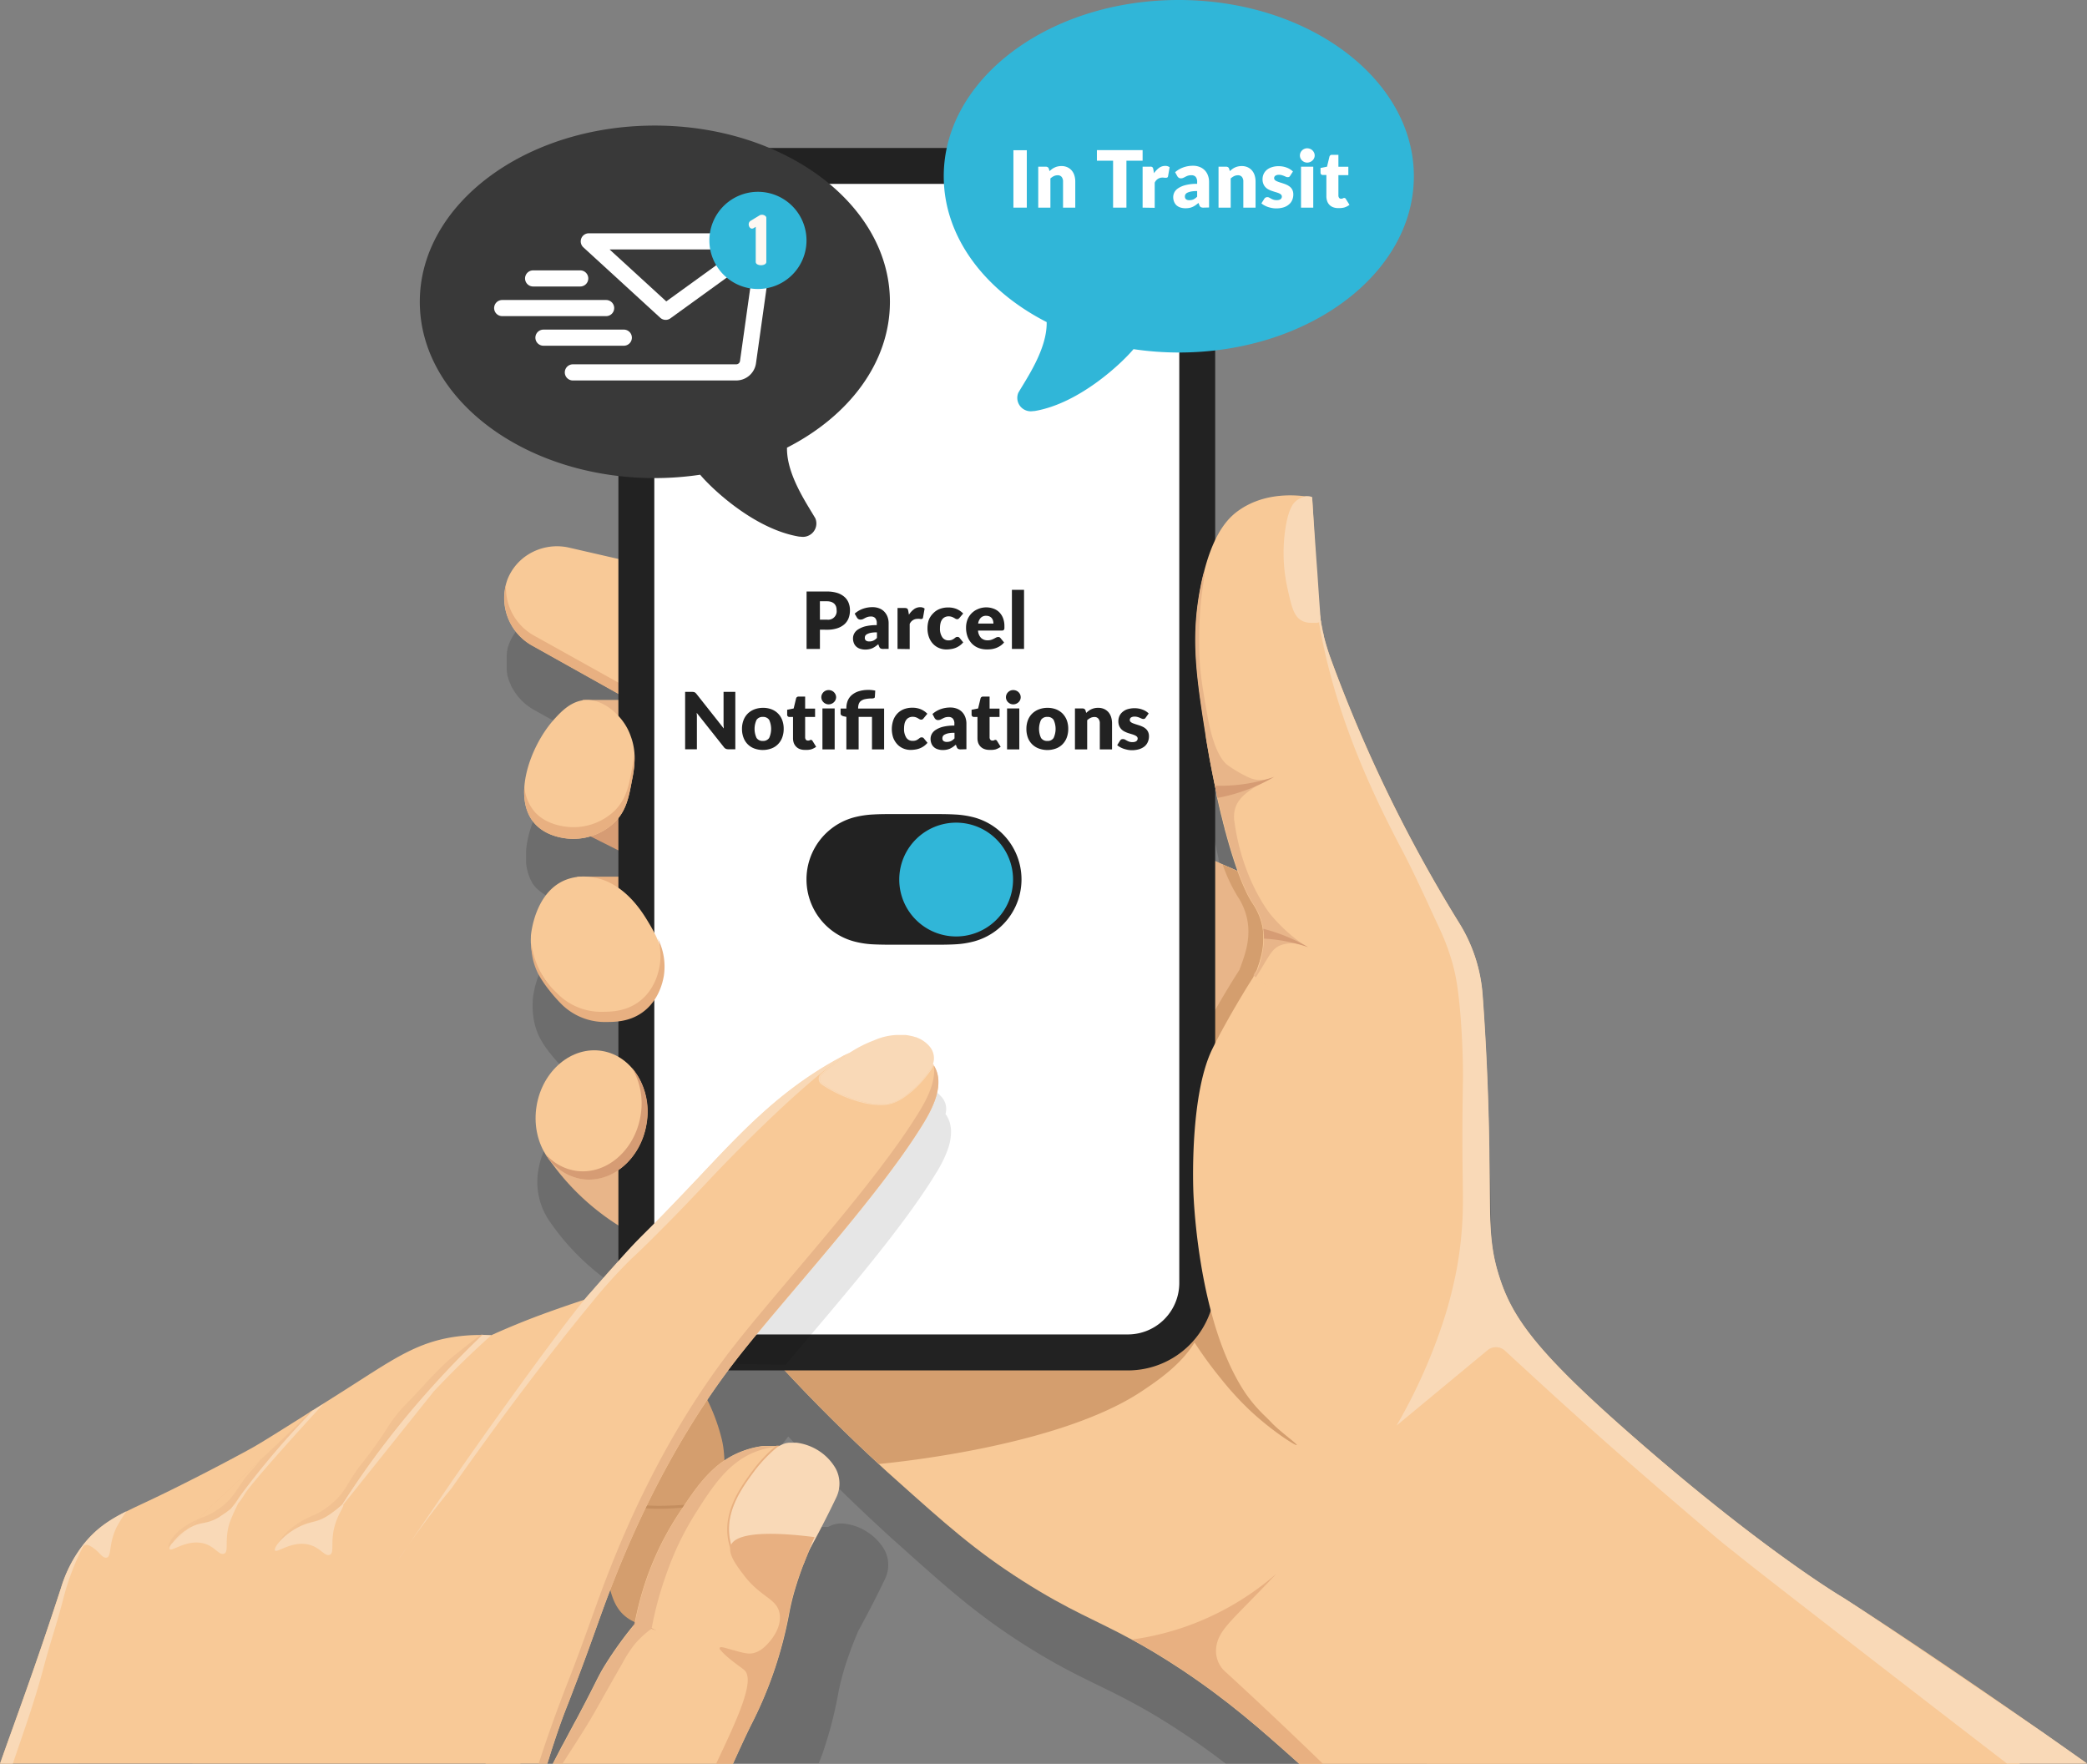<svg id="Layer_1" data-name="Layer 1" xmlns="http://www.w3.org/2000/svg" xmlns:xlink="http://www.w3.org/1999/xlink" viewBox="0 0 581.69 491.62"><rect x="0" y="0" width="581.69" height="491.62" fill="#808080" stroke="none"/><defs><style>.cls-1,.cls-22{fill:none;}.cls-2{opacity:0.15;}.cls-12,.cls-2{isolation:isolate;}.cls-3{fill:#e8b589;}.cls-4{fill:#e8b080;}.cls-5{fill:#f8c997;}.cls-6{fill:#e8b081;}.cls-7{fill:#d69c74;}.cls-8{fill:#d49e6e;}.cls-9{fill:#fff;}.cls-10,.cls-17{fill:#222;}.cls-10{stroke:#222;stroke-width:3px;}.cls-11{fill:#f9d9b7;}.cls-12{opacity:0.1;}.cls-13{fill:#c48e5f;}.cls-14{fill:#f3d8c5;}.cls-15{fill:url(#linear-gradient);}.cls-16{fill:url(#linear-gradient-2);}.cls-18{clip-path:url(#clip-path);}.cls-19,.cls-21{fill:#30b6d8;}.cls-20{fill:#393939;}.cls-20,.cls-21{fill-rule:evenodd;}.cls-22{stroke:#fff;stroke-linecap:round;stroke-linejoin:round;stroke-width:4.5px;}.cls-23{fill:#fdf8f2;}</style><linearGradient id="linear-gradient" x1="-376.64" y1="-49.31" x2="-375.55" y2="-48.41" gradientTransform="translate(15411.07 2297.38) scale(40.78 38.48)" gradientUnits="userSpaceOnUse"><stop offset="0" stop-color="#f8c997"/><stop offset="1" stop-color="#e8b589"/></linearGradient><linearGradient id="linear-gradient-2" x1="-379.3" y1="-50.34" x2="-378.5" y2="-49.74" gradientTransform="translate(21999.2 3410.78) scale(57.77 60.06)" xlink:href="#linear-gradient"/><clipPath id="clip-path" transform="translate(0.04 0)"><path class="cls-1" d="M243.38,227c2.05-.12,4.09-.11,6.13-.11h10.36c2.08,0,4.12,0,6.17.11a25.94,25.94,0,0,1,5.46.83,17.9,17.9,0,0,1,0,34.53,25.13,25.13,0,0,1-5.46.84c-2.05.11-4.09.1-6.13.1H249.55c-2.08,0-4.12,0-6.17-.1a25.13,25.13,0,0,1-5.46-.84,17.9,17.9,0,0,1,0-34.53A25.94,25.94,0,0,1,243.38,227Z"/></clipPath></defs><g id="Group_500" data-name="Group 500"><path class="cls-2" d="M242.55,427.58l-.17-.13-.36-.25a14.78,14.78,0,0,0-6.57-2.52,7.37,7.37,0,0,0-4.62.88h-3.65a26.14,26.14,0,0,0-7.18,1.72,24.14,24.14,0,0,0-6.49,3.83l-.6.5C209,435,206,439.49,202.69,444.53a83.46,83.46,0,0,0-12.23,30.25,3.16,3.16,0,0,1-.11.6l-.36.43a103.78,103.78,0,0,0-7.87,11c-1,1.58-1.63,2.79-2.57,4.62h48.64c.33-.88.66-1.76,1-2.65a113.33,113.33,0,0,0,4.42-16.91c.34-1.82.83-3.87,1.51-6.2l.12-.43a109.27,109.27,0,0,1,3.94-10.68c.59-1.08,1.18-2.17,1.77-3.28q3.08-5.76,5.7-11.26a8.87,8.87,0,0,0-.31-8.3A14.54,14.54,0,0,0,242.55,427.58Z" transform="translate(0.04 0)"/><path class="cls-2" d="M514.09,463.1S491,449.51,452.61,415.58c-15.66-13.87-23.88-22.66-28.68-30-.48-.74-.93-1.47-1.34-2.18a46.52,46.52,0,0,1-4.26-9.63,49.68,49.68,0,0,1-2.3-11.51c-.6-7.07-.25-15.93-.68-32.76-.34-13.42-1-25.1-1.69-34.39a43.94,43.94,0,0,0-6.45-19.89,404.13,404.13,0,0,1-20.51-37.43c-6.12-12.73-11.16-24.92-15.32-36.28l-.22-.61-.21-.62c-.07-.21-.14-.39-.2-.58l-.24-.73-.2-.65c-.06-.21-.13-.42-.19-.64-.13-.43-.25-.86-.37-1.29l-.15-.55-.12-.48v-.11l-.15-.61a1.89,1.89,0,0,0-.11-.47l-.06-.25-.09-.41v-.2a2.93,2.93,0,0,0-.13-.57,2.8,2.8,0,0,0-.13-.64l-.12-.64v-.31c-.21-3-.73-10.36-.94-13.36-.46-6.44-1-14.76-1.49-21.21h0a2.87,2.87,0,0,0-1.22-.28h-.37l-.83-.1a28.27,28.27,0,0,0-14.51,2,22.52,22.52,0,0,0-2,1.06,20,20,0,0,0-1.74,1.14c-1.9,1.39-5.08,4.19-7.77,11.5V83.4A22.85,22.85,0,0,0,315,60.54H197.15A22.85,22.85,0,0,0,174.3,83.37V174l-15.16-3.48a15.31,15.31,0,0,0-7.92.26,14.66,14.66,0,0,0-9.34,8.59,16,16,0,0,0-.49,1.53h0a.34.34,0,0,1,0,.2c0,.07,0,.21-.07.31a.75.75,0,0,0-.07.33.76.76,0,0,1,0,.3l-.06.34v.92a5,5,0,0,0,0,.55v2.86l.06.38a.53.53,0,0,0,0,.25,1.61,1.61,0,0,1,.08.38V188a1.86,1.86,0,0,0,.1.39c0,.13,0,.15.07.23s.07.26.11.39a1.42,1.42,0,0,1,.07.22c0,.13.1.27.14.4s0,.13.08.2l.16.42a.87.87,0,0,1,.07.17l.21.47,0,.11a18.35,18.35,0,0,0,1,1.72l.06.09.3.45.1.14.28.38.13.16.28.35.15.17c.09.11.19.22.29.32l.16.18.29.3.18.17.3.29.19.17.31.27.2.17.32.25.21.16.34.24.22.16.35.23.22.14.41.24.18.1,15,8.38,2.31,1.29L172.4,211l2,1.1V213H162.82v.1a8.18,8.18,0,0,0-1.55.39c-2.79,1-4.88,3.24-6.32,4.84-4.18,4.62-7.81,12-8.35,18.71h0v3.53a1.2,1.2,0,0,0,.05.38V241l.06.44h0a1.86,1.86,0,0,0,.08.41v.08l.09.38h0c.06.28.14.56.22.84v.07l.12.36h0c.09.27.2.53.31.8v.07l.15.33v.06c.13.26.26.5.4.74v.08l.18.29V246c.15.23.31.46.48.68l.07.09.19.24.08.09.26.3h0a14,14,0,0,0,8.55,4c.6.08,1.2.12,1.8.14h0a17.39,17.39,0,0,0,5.07-.7l4.82,2.43,1,.5,3.44,1.74v6.59H161.35v.1a12.63,12.63,0,0,0-3.41.9c-8.44,3.55-9.45,15-9.49,15.56V279a22.7,22.7,0,0,0,.34,5.46,18,18,0,0,0,1.6,4.74,25.87,25.87,0,0,0,3,4.47q1.55,1.95,3.27,3.74a17.14,17.14,0,0,0,11.89,5.17H170a21.18,21.18,0,0,0,4.27-.43v11.11a13.56,13.56,0,0,0-13-1.9c-5.56,2.06-10.06,7.56-11.23,14.59a19.31,19.31,0,0,0,3.29,14.7,67.29,67.29,0,0,0,21,19.55v15a22.67,22.67,0,0,0,2.07,9.52v.1h0l-.17.05-5,1.68c-3.12,1.08-6.94,2.41-11.58,4.25l-2.81,1.2c-.74.3-1.49.62-2.27,1h-.06c-1.29.55-2.41,1.05-3.31,1.45l-.73.33h-.34q-.74,0-1.62-.06h-2a47.55,47.55,0,0,0-6.2.5,40.56,40.56,0,0,0-11,3.17c-1,.44-2,.92-3,1.45h0c-2.08,1.08-4.2,2.33-6.49,3.74-3.3,2-6.94,4.43-11.28,7.18l-1.8,1.13L104,413.73l-.32.2-.68.43-1.59,1-.33.21h0l-.33.2-.8.5c-4.61,2.91-8.18,5.16-10.9,6.84s-4.59,2.8-5.79,3.45c-3,1.61-5.79,3.12-8.45,4.52-8.35,4.38-14.93,7.59-17.53,8.84L56,440.5c-2.64,1.25-5,2.32-7.1,3.39-4.55,2.29-8.08,4.56-11.41,8.5l-.45.54a36.69,36.69,0,0,0-6.4,12.26c-3.44,10.55-6.37,19.07-8.92,26.32H174.2c.78-2.05,1.49-3.94,2.14-5.69l1.11-3c1.66-4.57,3-8.26,4.29-11.91.64-1.76,1.3-3.51,2-5.34L184,465h0c1.06-2.75,2.58-6.59,4.57-11.21v-.06a264.29,264.29,0,0,1,14.84-29.39v-.07a215.1,215.1,0,0,1,15.25-22.61l1-1.3q5.13,5.49,10,10.37l1.18,1.19c4.17,4.18,8.17,8,11.93,11.54l.85.78c.58.55,1.16,1.08,1.73,1.61,1.55,1.42,3,2.79,4.5,4.09,13.95,12.51,22.14,19.86,35.43,28.34s20.5,10.91,30.73,16.48c4,2.16,8.46,4.8,14,8.48,4.27,2.84,8.07,5.6,11.62,8.33H556.84C540.4,480.11,526,470.69,514.09,463.1ZM345.25,260.54l-2.74-1.22h-.08l-1.2-.53-3.58-1.59V229.61c.35,1.86.72,3.79,1.13,5.76h0c.08.41.17.83.26,1.24v.12a2.7,2.7,0,0,0,.08.39,3.41,3.41,0,0,0,.1.46c.09.4.17.8.26,1.2a2.13,2.13,0,0,0,.11.5v.22c0,.07.09.42.14.63.3,1.35.62,2.71.94,4.07a2.86,2.86,0,0,1,.07.28v.16l.15.62h0c.28,1.11.56,2.22.85,3.32h0l.21.8a.09.09,0,0,0,0,.07h0c.29,1.08.59,2.15.89,3.2h0c.79,2.74,1.63,5.35,2.49,7.73Z" transform="translate(0.04 0)"/><g id="Group_244" data-name="Group 244"><g id="Group_225" data-name="Group 225"><rect id="Rectangle_153" data-name="Rectangle 153" class="cls-3" x="162.38" y="195.08" width="28.04" height="21.43"/><g id="Group_224" data-name="Group 224"><rect id="Rectangle_154" data-name="Rectangle 154" class="cls-4" x="160.9" y="244.34" width="31.24" height="14.13"/><path id="Path_504" data-name="Path 504" class="cls-3" d="M152,321.65a67.34,67.34,0,0,0,25.65,22.92h8.54V321.65Z" transform="translate(0.04 0)"/><g id="Group_223" data-name="Group 223"><path id="Path_505" data-name="Path 505" class="cls-5" d="M183.57,199.66l-35.22-19.73a15.08,15.08,0,0,1-6.95-18.43,14.42,14.42,0,0,1,5.71-6.91,15.14,15.14,0,0,1,11.55-1.94l37,8.5Z" transform="translate(0.04 0)"/><path id="Path_506" data-name="Path 506" class="cls-6" d="M184.41,197l-.84,2.69L148.35,180A15.17,15.17,0,0,1,141,163a15.23,15.23,0,0,0,8,14.25Z" transform="translate(0.04 0)"/></g><path id="Path_507" data-name="Path 507" class="cls-7" d="M181.21,241.48,162.34,232V216.52h18.87Z" transform="translate(0.04 0)"/></g></g><path class="cls-5" d="M205.7,367.48l1,1.18,1.5,1.72c.66.76,1.31,1.5,2,2.24.29.34.59.67.88,1l.89,1,.88,1c1.46,1.63,2.92,3.23,4.36,4.78,10.09,10.93,19.5,20.13,27.71,27.69,1.54,1.42,3,2.78,4.5,4.09,14,12.51,22.14,19.86,35.43,28.34s20.43,10.92,30.61,16.48c4,2.16,8.45,4.8,14,8.47,13,8.66,21.76,16.44,31.77,25.37.3.26.57.52.86.78H563L442.27,397.34l-27.6-21.11-2.07-1.59-9.93-7.59-26.5-110.4-28.09-12.47-1.48-.66-1.57-.7-.26-.11L342,241.49h0l-1.2-.53-3.59-1.6L331,236.64l-3.37-1.5-63.17-28-66.89-29.7v180.4l1.26,1.53Q202.3,363.56,205.7,367.48Z" transform="translate(0.04 0)"/><g id="Group_227" data-name="Group 227"><g id="Group_226" data-name="Group 226"><path id="Path_509" data-name="Path 509" class="cls-3" d="M342,310.79H298.78v-88.3l42,18.46,1.2.53h.08l2.74,1.22a14.06,14.06,0,0,1,1.33.83c.26.18.5.37.74.56,5.2,4.14,6.51,10.69,7.22,14.2C356,268,352.33,287.48,342,310.79Z" transform="translate(0.04 0)"/><path id="Path_510" data-name="Path 510" class="cls-8" d="M351.08,268c-.26.77-.53,1.51-.82,2.25h0l-.83,1.29c-1.56,10-5.39,22.9-11.71,37.2h-3.58c-.08.68-.16,1.36-.22,2a158.6,158.6,0,0,0-.63,19h-4.86a160.71,160.71,0,0,1,.64-19c.06-.67.13-1.33.21-2a66,66,0,0,1,3.57-16q.43-1.1.93-2.1c3.34-6.81,8.32-15,8.32-15,1.36-2.26,2.52-4.09,3.3-5.3h0c.28-.73.56-1.48.82-2.24,1-2.87,2.47-7.35,1.22-12.49a17.84,17.84,0,0,0-2.58-5.83,45.28,45.28,0,0,1-4.11-8.81h0l1.2.54h0l2.74,1.22.27.12,1.56.7.24.58a35.14,35.14,0,0,0,2.88,5.63,18.09,18.09,0,0,1,2.59,5.79C353.56,260.66,352.07,265.15,351.08,268Z" transform="translate(0.04 0)"/></g><path id="Path_508" data-name="Path 508" class="cls-8" d="M354.53,396.68c-12.33-12.8-16.11-28.27-17.43-37.42,0-.43,0-1.07.06-1.85v-1.26a18.51,18.51,0,0,0-.71-4.12h0a3,3,0,0,1-3.53,2.33,3.09,3.09,0,0,1-1.64-1c-17.37-19.87-82-45.93-116.38-23.07a78.57,78.57,0,0,0-17.31,16v11.5c6.72,8.21,13.3,15.72,19.6,22.55,10.09,10.93,19.5,20.13,27.71,27.69,6-.58,50.52-5.16,73.21-20.22,4-2.68,10.9-7.23,14.79-13.65a111.62,111.62,0,0,0,7.41,10.15,83.83,83.83,0,0,0,8.16,8.9c6.2,5.78,12.71,9.83,12.92,9.54S356.87,399.1,354.53,396.68Z" transform="translate(0.04 0)"/></g><g id="Group_229" data-name="Group 229"><g id="Group_228" data-name="Group 228"><path id="Path_511" data-name="Path 511" class="cls-9" d="M196.67,376.87a19.34,19.34,0,0,1-19.35-19.33v-292a19.37,19.37,0,0,1,19.35-19.35H314.31a19.37,19.37,0,0,1,19.35,19.39h0v292a19.35,19.35,0,0,1-19.33,19.35H196.67Z" transform="translate(0.04 0)"/><path id="Path_512" data-name="Path 512" class="cls-10" d="M314.31,49.72a15.87,15.87,0,0,1,15.84,15.85v292a15.84,15.84,0,0,1-15.82,15.85H196.67a15.83,15.83,0,0,1-15.84-15.82h0V65.6a15.87,15.87,0,0,1,15.85-15.85H314.31m0-7H196.67A22.85,22.85,0,0,0,173.82,65.6h0v292a22.83,22.83,0,0,0,22.81,22.85H314.31a22.83,22.83,0,0,0,22.85-22.81h0v-292a22.85,22.85,0,0,0-22.85-22.85h0Z" transform="translate(0.04 0)"/></g></g><path class="cls-5" d="M336.33,207.06" transform="translate(0.04 0)"/><path class="cls-5" d="M336.34,207.11" transform="translate(0.04 0)"/><path class="cls-5" d="M336.32,207" transform="translate(0.04 0)"/><path class="cls-5" d="M342,285.14" transform="translate(0.04 0)"/><path class="cls-5" d="M336.34,207.11l.18,1.08c.05.24.09.49.13.73s.14.75.2,1.12v.08c.09.55.2,1.1.3,1.67.35,1.87.73,3.82,1.14,5.8a4,4,0,0,0,.17.83l.12.58a.43.43,0,0,0,.05.25,4.29,4.29,0,0,1,.13.6,2,2,0,0,0,.05.24,2.47,2.47,0,0,0,.13.6v.23a3.25,3.25,0,0,1,.13.62v.22a3.56,3.56,0,0,0,.14.63c.24,1.06.48,2.12.73,3.17a2.07,2.07,0,0,0,.1.43l.18.76c0,.16.09.33.13.5.16.67.33,1.34.5,2a1.89,1.89,0,0,0,.13.52l.3,1.17a1.55,1.55,0,0,0,.13.48c0,.16.07.28.11.42l.36,1.34.54,1.9.13.46.22.73.12.4c.15.52.31,1,.47,1.55l.18.55c.14.45.28.89.43,1.33l.12.37c.27.81.54,1.6.82,2.36h0c.1.27.19.53.29.79,0,.11.09.22.13.34s.17.44.25.65l.13.34c.3.75.6,1.48.91,2.17h0c.31.69.62,1.36.93,2,.4.8.81,1.53,1.22,2.2.1.14.19.29.28.43a18.59,18.59,0,0,1,1.56,2.79c.1.21.19.43.28.66.19.47.36,1,.52,1.5.09.27.16.55.23.84a1.32,1.32,0,0,0,.08.33c.07.33.13.66.18,1s.08.47.1.7v.05l.06.6v1.39a20.48,20.48,0,0,1-.45,4.13c-.16.75-.35,1.45-.54,2.11v.08c-.22.74-.45,1.43-.66,2V270h0c-.26.76-.54,1.5-.82,2.24,5.81,4.18,41.53,30.77,40.74,70.29-.39,19.68-10.62,38.84-19.67,49.18h0l26.94,99.78h184c-21.89-15.62-53-36.77-68-46.26,0,0-23.16-13.6-61.48-47.53-24.56-21.74-30.81-31-34.28-41.82-3.56-11.06-2.3-17.81-3-44.28-.34-13.43-1-25.1-1.69-34.4a43.77,43.77,0,0,0-6.44-19.88,400.85,400.85,0,0,1-20.51-37.45c-6.13-12.74-11.17-24.92-15.32-36.28l-.23-.62c-.07-.2-.14-.42-.21-.61s-.14-.39-.2-.59L370,181c-.07-.21-.13-.42-.2-.64l-.19-.64c-.13-.43-.25-.86-.37-1.29a2.12,2.12,0,0,0-.14-.55c-.05-.18-.09-.32-.13-.48v-.11a3.2,3.2,0,0,0-.15-.61,1.53,1.53,0,0,0-.11-.47l-.06-.25-.09-.41v-.2a2.93,2.93,0,0,0-.13-.57,2.8,2.8,0,0,0-.13-.64l-.12-.64v-.06a.4.4,0,0,0-.05-.24c-.3-1.64-.53-3.29-.71-4.94-.1-1-.19-2.07-.24-3.11q-.75-13.26-1.48-26.53h0c-.43-.08-1-.17-1.6-.25l-.83-.1c-4.34-.49-11.9-.49-18.29,4.16-1.9,1.39-5.08,4.19-7.77,11.5-.57,1.55-1.11,3.28-1.62,5.25v.13a2.41,2.41,0,0,1-.14.59c-.05.21-.11.41-.15.61s-.11.42-.15.63-.1.42-.14.64a2.24,2.24,0,0,1-.08.33l-.27,1.35c-2.78,14.13-1.19,24.88,1.37,41.14A16.48,16.48,0,0,0,336.34,207.11Z" transform="translate(0.04 0)"/><path class="cls-5" d="M336.31,207" transform="translate(0.04 0)"/><path class="cls-5" d="M336.3,206.9" transform="translate(0.04 0)"/><g id="Group_238" data-name="Group 238"><g id="Group_235" data-name="Group 235"><ellipse id="Ellipse_38" data-name="Ellipse 38" class="cls-5" cx="164.82" cy="310.74" rx="18.07" ry="15.51" transform="translate(-168.7 422.36) rotate(-80.56)"/><path id="Path_523" data-name="Path 523" class="cls-7" d="M180.17,313.3c-1.64,9.85-9.82,16.7-18.27,15.29a14.42,14.42,0,0,1-9.92-7,14,14,0,0,0,8.24,4.69c8.45,1.4,16.63-5.45,18.27-15.3a19.62,19.62,0,0,0-2.41-13.4A19.13,19.13,0,0,1,180.17,313.3Z" transform="translate(0.04 0)"/></g><g id="Group_236" data-name="Group 236"><path id="Path_524" data-name="Path 524" class="cls-5" d="M156.49,278.7a16.59,16.59,0,0,0,11.56,5h.38c2.57,0,6.47,0,10.08-2.52,4.81-3.38,5.74-9,5.92-10.08,1-6.12-1.85-10.9-3.85-14.23-1.6-2.66-6.91-11.5-16.16-12.45a13.73,13.73,0,0,0-7,.89c-8.44,3.55-9.45,15-9.49,15.56v.35a16.61,16.61,0,0,0,2.39,9.47,42.26,42.26,0,0,0,6.15,8Z" transform="translate(0.04 0)"/><path id="Path_525" data-name="Path 525" class="cls-6" d="M185,271.88c-.2,1.16-1.14,6.89-6.1,10.37-3.7,2.6-7.72,2.59-10.36,2.59h-.39a17.14,17.14,0,0,1-11.89-5.17,44.79,44.79,0,0,1-3.27-3.75,31.91,31.91,0,0,1-3-4.46,18,18,0,0,1-1.94-8.67A23.28,23.28,0,0,0,151.88,273a24.77,24.77,0,0,0,3.27,3.74A17.12,17.12,0,0,0,167,282h.38c2.64,0,6.66,0,10.36-2.59,5-3.48,5.9-9.2,6.1-10.36a16.54,16.54,0,0,0-.5-7.43A17.33,17.33,0,0,1,185,271.88Z" transform="translate(0.04 0)"/></g><g id="Group_237" data-name="Group 237"><path id="Path_526" data-name="Path 526" class="cls-5" d="M149.13,229.68c3.65,3.93,9.4,4.09,10.37,4.11a16.64,16.64,0,0,0,11.73-4.57c3.25-3.23,4-6.9,4.87-11.73.67-3.49,1.39-7.56-.3-12.19a15.82,15.82,0,0,0-4.11-6.4c-1-1-4.1-3.81-8.08-3.81-4.23,0-7.24,3.23-9.14,5.33C147.77,207.79,142.45,222.46,149.13,229.68Z" transform="translate(0.04 0)"/><path id="Path_527" data-name="Path 527" class="cls-6" d="M176.1,217.49c-.92,4.83-1.62,8.5-4.87,11.73a16.64,16.64,0,0,1-11.73,4.57c-1,0-6.72-.18-10.37-4.11-2.52-2.72-3.33-6.5-3-10.55a12.11,12.11,0,0,0,3,7.3c3.65,3.93,9.4,4.08,10.37,4.11A16.65,16.65,0,0,0,171.23,226c3.25-3.23,4-6.9,4.87-11.73a40.56,40.56,0,0,0,.68-4.51A27.51,27.51,0,0,1,176.1,217.49Z" transform="translate(0.04 0)"/></g></g><g id="Group_241" data-name="Group 241"><path id="Path_530" data-name="Path 530" class="cls-3" d="M363.87,263.69a13.48,13.48,0,0,0-3-.76,9.69,9.69,0,0,0-4,.52c-2.17.85-3,2.6-5.45,6.66-1,1.59-2.42,3.93-4.33,6.77-4.16,6.85-5,8.27-5.07,8.26s2.29-4,4.48-7.74c3.1-5.27,3.44-5.77,4.06-7.34a27.38,27.38,0,0,0,1.7-8.44,18.09,18.09,0,0,0-.21-2.75c-.07-.43-.16-.87-.27-1.31a17.87,17.87,0,0,0-2.59-5.79C345.4,246,342,234,339.32,222.39h0c-.26-1.14-.5-2.28-.74-3.4-1.1-5.19-2-10.16-2.65-14.3-2.56-16.26-4.15-27-1.37-41.14.3-1.54.63-3,1-4.29.76.22-1.58,6.72-1.36,21.1.1,6.66.84,10.87,2.33,19.3.41,2.33,2,10.76,5.52,13.53a35.31,35.31,0,0,0,5.55,3.3,9.88,9.88,0,0,0,1.3.54,8.34,8.34,0,0,0,3.78.25,9.8,9.8,0,0,0,1.68-.41,27.11,27.11,0,0,0-4.07,2.12h0c-2.33,1.5-5,3.2-6,6.11a8.47,8.47,0,0,0-.25,4.06c2.26,16.27,10,25.65,10,25.65a45.29,45.29,0,0,0,9.14,8.4Q363.51,263.47,363.87,263.69Z" transform="translate(0.04 0)"/><g id="Group_240" data-name="Group 240"><path id="Path_531" data-name="Path 531" class="cls-7" d="M364.61,264a47.25,47.25,0,0,0-9.4-2.14c-1-.12-2-.21-2.95-.26a15.73,15.73,0,0,0-.21-2.74A49.58,49.58,0,0,1,364.6,264Z" transform="translate(0.04 0)"/><path id="Path_532" data-name="Path 532" class="cls-7" d="M355.11,216.52a49,49,0,0,1-15.78,5.86c-.26-1.14-.5-2.27-.74-3.4A46.81,46.81,0,0,0,355.11,216.52Z" transform="translate(0.04 0)"/></g></g><g id="Group_243" data-name="Group 243"><path id="Path_535" data-name="Path 535" class="cls-11" d="M368.09,173.29l-.15.05-.3.09-.32.08-.33.08h-1.62a5.79,5.79,0,0,1-1.8-.28,1.44,1.44,0,0,1-.45-.17l-.15-.07c-2.4-1.17-3-3.91-4.14-9a45.46,45.46,0,0,1-.7-16.07c.88-6.43,2.43-7.9,3.22-8.5a6.86,6.86,0,0,1,2.32-1.13l.39-.09h.37a2.88,2.88,0,0,1,1.23.28h0c.45,6.45,1,14.77,1.49,21.22C367.35,162.93,367.87,170.29,368.09,173.29Z" transform="translate(0.04 0)"/></g><path class="cls-11" d="M367.65,173.79a164.42,164.42,0,0,0,3.81,16.72c5.9,20.93,15.34,38.85,19,45.87,3.16,6,5.53,11.15,10.27,21.44a64.89,64.89,0,0,1,4,10.4c.79,2.77,1.69,6.69,2.38,15.89.75,10.07.6,17.25.6,17.25-.47,26.71.38,31.49-.24,40.36A104.52,104.52,0,0,1,406,353.55a118.54,118.54,0,0,1-3.38,13.54,152.08,152.08,0,0,1-13.41,30.23L414,376.79l.58-.48.14-.11a3.69,3.69,0,0,1,4.7.24c7.12,6.57,14.11,13,22.9,20.87,9.24,8.26,20.48,18.08,36,31.24,1.29,1.1,3.58,2.92,8.16,6.56,6.43,5.11,37,28.81,72.61,56.22h0l.23.19h22.37l-12.41-8.73c-26.46-18-48.89-33.21-55.25-37.29l-.38-.24s-23.15-13.58-61.47-47.47c-24.56-21.74-30.81-31-34.28-41.82-3.56-11.06-2.3-17.81-3-44.28-.34-13.42-1-25.1-1.69-34.39a43.78,43.78,0,0,0-6.45-19.88A410,410,0,0,1,386.21,220c-6.12-12.74-11.16-24.93-15.32-36.29-.07-.2-.14-.41-.22-.61l-.21-.62c-.07-.19-.14-.39-.2-.58l-.24-.73c-.07-.22-.13-.43-.2-.64s-.13-.43-.19-.65c-.13-.43-.25-.86-.37-1.29l-.15-.55-.12-.48v-.1l-.15-.61a2.08,2.08,0,0,0-.11-.48l-.06-.25-.09-.41a.29.29,0,0,0-.05-.2l-.12-.57a2.8,2.8,0,0,0-.13-.64l-.12-.64v-.3c-.3-1.64-.54-3.28-.71-4.94l-.66-.46c.25,1.71.53,3.57.87,5.55Z" transform="translate(0.04 0)"/><path id="Path_529" data-name="Path 529" class="cls-5" d="M349.51,272c-.78,1.21-1.94,3-3.3,5.3,0,0-5,8.23-8.32,15-6,12.17-5.44,35.81-5.34,39.15,0,0,.85,36.37,14.47,56.73a40.29,40.29,0,0,0,6.74,7.6c1.3,1.08,3.73,3.11,5.15,3.5,7.18,2,30.79-26.89,31.39-57C391.08,302.79,355.23,276.12,349.51,272Z" transform="translate(0.04 0)"/><path class="cls-6" d="M361.21,490.79l.84.77h6.61q-13.92-13.5-27.57-26a7.75,7.75,0,0,1-2.15-6.34v-.06c.57-4.32,3.5-6.8,11.1-14.62,1.21-1.24,3.21-3.3,5.69-5.94a77.79,77.79,0,0,1-25.24,14.73,76.65,76.65,0,0,1-15,3.62c4,2.16,8.46,4.8,14,8.48C342.4,474.08,351.19,481.85,361.21,490.79Z" transform="translate(0.04 0)"/></g><path id="Path_537" data-name="Path 537" class="cls-12" d="M218.9,380.37C232.7,364,251.1,343,260.83,327a34.41,34.41,0,0,0,3.27-6.57,14.6,14.6,0,0,0,.93-5.31,8.7,8.7,0,0,0-.84-3.51,9.16,9.16,0,0,0-.46-.8h0a2.71,2.71,0,0,0-.24-.35,5,5,0,0,0-1-4.63h0c-3-3.52-7.88-3.39-9.3-3.35A17.7,17.7,0,0,0,247,304a34.08,34.08,0,0,0-6.8,3.48,52.37,52.37,0,0,0-4.83,2.48c-15.44,8.85-25.66,20-37,32-12.72,13.46-14.21,14.66-17,17.52-2,2.1-3.55,3.77-5,5.33-3.93,4.37-11.76,13.25-12.9,14.57Z" transform="translate(0.04 0)"/><g id="Group_254" data-name="Group 254"><g id="Group_246" data-name="Group 246"><path id="Path_541" data-name="Path 541" class="cls-8" d="M188,377.15a53.28,53.28,0,0,1,13.15,24.06c1.44,6.1.64,14.11-1,30.15-1.18,11.86-2.17,14.62-4.49,17-5.14,5.25-15,6.74-20.85,2.56-3.78-2.69-5.07-7.18-6.09-15.39A152.54,152.54,0,0,1,169,396.4" transform="translate(0.04 0)"/><path id="Path_542" data-name="Path 542" class="cls-13" d="M199.44,418.5c0,.18-6.87,2-15.76,2-8.6,0-15.31-1.82-15.28-2a127.57,127.57,0,0,0,15,1.19A121.16,121.16,0,0,0,199.44,418.5Z" transform="translate(0.04 0)"/></g><path class="cls-5" d="M161.87,476.79c-.7,1.35-1,1.93-2,3.72l-.09.18-.25.47-.09.17-.16.29-.36.68a1.62,1.62,0,0,0-.1.18l-.12.22-.12.22c-.08.17-.17.32-.25.48l-.22.41-.35.66c-.06.11-.13.23-.19.36l-.23.42h0l-.13.25-.06.1c-.17.33-.35.68-.55,1l-2.6,5h50.26c2.15-4.77,4-8.75,5.17-11.06A113.4,113.4,0,0,0,220,449.31c.35-1.82.83-3.88,1.51-6.2l.13-.43c.63-2.1,1.41-4.41,2.4-7,.45-1.15.94-2.36,1.47-3.62l.79-1.82v-.11c1.44-3.23,3.17-6.78,5.25-10.68a11,11,0,0,0,1.26-4.74,10.76,10.76,0,0,0-8.06-10.78,36.13,36.13,0,0,0-3.86-.78c-.42-.06-.84-.12-1.27-.16h-6.94c-.81.11-1.63.26-2.44.44l-.32.08-.43.1-.37.1a26.4,26.4,0,0,0-2.64.89c-5.67,2.26-9.45,6.13-13,10.91-1.45,2-2.86,4.1-4.34,6.34a82.33,82.33,0,0,0-10.51,23c-.64,2.27-1.22,4.67-1.72,7.2a3.16,3.16,0,0,1-.11.6l-.36.44c-.72.88-1.54,1.91-2.42,3.07-1.65,2.18-3.52,4.82-5.45,7.92S166,469,161.87,476.79Z" transform="translate(0.04 0)"/><path class="cls-5" d="M145,491.55l22.1-112.08.27-1.36.8-4.06L171,359.71c-1.52.46-3,.91-4.38,1.35h-.11l-2.24.71-1.49.49h0q-2.82.93-5.14,1.73c-4.2,1.46-9.66,3.36-16.66,6.35-1.31.56-2.45,1.06-3.36,1.47l-.74.33h-.33c-.49,0-1-.05-1.62-.06h-2a49.35,49.35,0,0,0-6.2.5c-11.18,1.63-17.9,6.77-31.77,15.54l-1.8,1.14L90.41,391l-.32.2-2.61,1.65-.36.22-.81.51c-9.22,5.82-14.29,9-16.69,10.29-15,8.18-27.2,13.94-27.2,13.94-2.64,1.25-5,2.32-7.1,3.39-4.56,2.3-8.08,4.56-11.41,8.5l-.45.54a36.66,36.66,0,0,0-6.5,12.3c-7.74,23.74-12.87,37.21-17,49Z" transform="translate(0.04 0)"/><path class="cls-5" d="M128.06,411.63l7.26,79.92h17.19l.15-.5.32-1c.22-.69.44-1.38.65-2.06s.44-1.36.66-2c.82-2.51,1.64-4.91,2.47-7.16.34-.91.67-1.78,1-2.63.73-1.85,1.41-3.58,2-5.21.41-1.05.79-2.05,1.16-3l.24-.64.24-.63c.08-.21.15-.42.23-.62.39-1,.75-2,1.1-2.94l.21-.56.3-.82c2.79-7.6,4.52-12.74,6.85-18.78,4-10.27,15-38.11,35-63.91,13-16.78,39.72-45.46,52.2-65.91,1.93-3.16,5.6-9.53,3.65-14.7-.09-.23-.19-.47-.3-.7l-.22-.41-.12-.2-.12-.19h0l-.23-.34c-2.58-3.59-7.66-4.65-9.06-4.94a19.21,19.21,0,0,0-4.6-.4,7.82,7.82,0,0,0-1.37.08,23.64,23.64,0,0,0-4.25.82h-.07c-.57.17-1.13.35-1.67.54h0c-.8.28-1.57.59-2.3.91s-1.21.56-1.78.84c-1.08.55-2.08,1.1-3,1.61-15.44,8.86-25.67,20-37,32-18,19-13.54,13.58-21.93,22.85l-4,4.42-2,2.33-.29.33c-.08.08-.15.17-.23.26l-.18.2-.26.3-.18.21-.07.08-1.7,1.8a.91.91,0,0,0-.18.21h0c-10.48,12.08-22.85,27.24-36.18,45.53L128,410Z" transform="translate(0.04 0)"/><g id="Group_247" data-name="Group 247"><path id="Path_547" data-name="Path 547" class="cls-7" d="M182.88,454.45a11.86,11.86,0,0,0-1.41-.51,16.57,16.57,0,0,0-3.12-.54c-.68-.08-1.34-.13-2-.15h0l.36-.43a3.16,3.16,0,0,1,.11-.6h0a20.72,20.72,0,0,1,2.19.57,19.53,19.53,0,0,1,2.57,1C182,454,182.46,454.21,182.88,454.45Z" transform="translate(0.04 0)"/><path class="cls-3" d="M156.74,491.55c.42-.65.82-1.27,1.19-1.86,3.84-6,5.7-8.8,8.38-13.56s4.23-7.53,7-12.34a36.07,36.07,0,0,1,3.58-5.56,27,27,0,0,1,4.57-4.23l.13-.1v-.06a95.35,95.35,0,0,1,4.13-15.22,82.61,82.61,0,0,1,8-16.69c4.82-7.62,9.51-14.95,17.83-17.67a23.86,23.86,0,0,1,4.25-1l.95-.11a26.77,26.77,0,0,1,2.83-.1h-6.94c-.81.11-1.63.25-2.45.44l-.31.08-.43.1a28.51,28.51,0,0,0-3,1c-8,3.19-12.24,9.59-17.31,17.25A83.56,83.56,0,0,0,177,452.12l-.11.6-.36.44a102.76,102.76,0,0,0-7.87,11c-1.93,3.1-2.58,4.78-6.64,12.53-.26.52-.47.92-.69,1.32l-1.36,2.58-.25.47-.09.17-.16.29-.36.68-.1.18-.11.22-.12.22-.26.48-.22.41-.35.66-.19.36-.06.11-.17.31h0l-.14.25c-.29.55-.5.94-.62,1.15l-2.62,4.9Z" transform="translate(0.04 0)"/></g><path id="Path_549" data-name="Path 549" class="cls-14" d="M110.84,434.93c.21-.32,1.3-2,3-4.36Z" transform="translate(0.04 0)"/><g id="Group_250" data-name="Group 250"><g id="Group_248" data-name="Group 248"><path id="Path_550" data-name="Path 550" class="cls-11" d="M90.33,391c-4.56,5-20.14,22-22.27,25.59a21.34,21.34,0,0,1-1.7,2.41h0a1.41,1.41,0,0,0-.19.39,50.21,50.21,0,0,0-2.24,5.1c-1.49,4.79-.08,8-1.52,8.53S60,431.14,57,430.24c-4.88-1.44-9.21,2.36-9.75,1.52-.13-.2,0-.6.29-1.13a14.64,14.64,0,0,1,4-4h.06c.21-.15.43-.3.66-.44l.13-.08a17.17,17.17,0,0,1,2.44-1.28c2.7-1.14,3.9-.78,6.7-2.43A19.65,19.65,0,0,0,64,420.61c.23-.2.46-.4.67-.62a9.22,9.22,0,0,0,1.42-1.81L66.8,417h0c.32-.51.58-.93.7-1.1,5.18-8.16,12.06-14.94,19.44-22.65l.36-.23L90,391.33Z" transform="translate(0.04 0)"/><path id="Path_551" data-name="Path 551" class="cls-15" d="M87.41,392.88a235.6,235.6,0,0,0-20.5,24h0c-.9,1.23-1.63,2.25-2.17,3l-.21.32a2.39,2.39,0,0,1-.55.55c-.26.18-.59.45-1,.76h0c-.65.42-1.32.87-2,1.36h0l-.66.36c-2.64,1.39-3.72,1-6.25,1.94a9.56,9.56,0,0,0-1.61.78l-.13.08-.66.44h-.06a23.66,23.66,0,0,0-4,4c-.41.49-.68.78-.78.7h0m0-.05a1.64,1.64,0,0,1,.18-.69h0a10.57,10.57,0,0,1,.93-1.68c.38-.56,1.92-2.74,6.26-4.9,2.49-1.23,3-1,5.25-2.37a21.55,21.55,0,0,0,3.08-2.2c2.5-2.15,3.16-3.84,5.59-7.11a29.18,29.18,0,0,1,2.08-2.49c1-1.12,1.65-1.95,1.93-2.28,1.69-2,10-9.51,14.3-13.95l.8-.5Z" transform="translate(0.04 0)"/></g><path id="Path_553" data-name="Path 553" class="cls-11" d="M248.67,291.28a24.54,24.54,0,0,0-8,.82h-.07c-.55.15-1.1.33-1.67.53h0l-.79.3c-.73.3-1.39.62-2,.93a23.22,23.22,0,0,0-3,1.88l-1.52,1.14c-14,10.72-33.17,31.12-33.17,31.12-3.51,3.74-9,9.53-13.13,13.66-1.43,1.43-2.6,2.63-3.85,3.86-2.2,2.17-4,3.92-5.33,5.12a142.37,142.37,0,0,0-11.48,12.7c-12.23,14.79-24.88,32-26.13,33.75-2.65,3.62-6.23,8.55-10.45,14.5l-2.33,3.3c-1.71,2.07-4.18,5.1-7,8.89-1.9,2.54-3.58,4.88-4.9,6.76l8.62-12.62c1.3-1.94,3.19-4.7,5.48-8,10.43-15,29-40.8,35.88-48.86h0l.18-.2,1.62-1.87.07-.08.18-.21.27-.3.18-.21.23-.26.28-.32,2.06-2.33c1.24-1.4,2.6-2.92,3.95-4.42s2.9-3.23,4.94-5.33c2.78-2.85,4.27-4.06,17-17.52,11.35-12,21.58-23.15,37-32,.92-.53,1.94-1.09,3-1.64h0c.57-.29,1.16-.56,1.77-.83a26.54,26.54,0,0,1,8.29-2.27c.45,0,.91-.07,1.37-.09A18.19,18.19,0,0,1,248.67,291.28Z" transform="translate(0.04 0)"/><g id="Group_249" data-name="Group 249"><path id="Path_554" data-name="Path 554" class="cls-16" d="M134.4,372.09v.05h0c-4.18,4-9,8.81-14,14.43A244.6,244.6,0,0,0,95.59,419a2.28,2.28,0,0,1-.57.63c-.27.21-.62.52-1,.88h0c-.69.5-1.39,1-2.12,1.59h0l-.7.44c-2.81,1.65-4,1.29-6.7,2.44-4.48,1.9-7.17,7.29-7.62,7h0a1.82,1.82,0,0,1,.16-.76h0a12.11,12.11,0,0,1,.92-1.88c.38-.63,2-3.09,6.56-5.67,2.64-1.48,3.21-1.28,5.6-2.86a24.22,24.22,0,0,0,3.23-2.56c2.62-2.47,3.24-4.34,5.72-8,1.41-2.1,1.27-1.59,4.11-5.41,5-6.78,4.52-7.1,7.7-11,2.25-2.75,2.6-2.66,7.44-8,.54-.61,2-2.18,4-4.17l1-1,1.24-1.17c.82-.76,4.38-3.68,9.39-7.49h.75Z" transform="translate(0.04 0)"/><path id="Path_555" data-name="Path 555" class="cls-11" d="M136.85,372.18c-4.74,4.25-10.2,9.47-16,15.64L95.6,419.4h0c.4.31-1.22,2.21-2.21,5.41-1.49,4.79-.09,8-1.52,8.53s-2.43-1.84-5.49-2.74c-4.88-1.44-9.21,2.36-9.75,1.52s2.77-4.95,7.62-7c2.7-1.14,3.9-.79,6.7-2.44a29.19,29.19,0,0,0,4-3,2.15,2.15,0,0,0,.57-.63,245.63,245.63,0,0,1,24.81-32.47c5.07-5.65,9.88-10.5,14.08-14.5h.48l1.58.08h.38Z" transform="translate(0.04 0)"/></g><path class="cls-11" d="M3.54,491.55c3.18-9.45,5.91-16.76,8.73-27.38,1.6-6,3.62-11.94,5.18-18A71.19,71.19,0,0,1,20.8,436c.78-1.87,1.56-3.48,2.22-4.77a1.25,1.25,0,0,1,1.6-.57h0c2.91,1.3,3.67,3.75,5.07,3.46s.54-3.71,2.66-8.25a38.85,38.85,0,0,1,2.89-4.69c-4.56,2.29-8.08,4.56-11.41,8.5l-.45.54A36.83,36.83,0,0,0,17,442.54c-7.74,23.75-12.87,37.21-17,49Z" transform="translate(0.04 0)"/></g><g id="Group_253" data-name="Group 253"><g id="Group_251" data-name="Group 251"><path id="Path_556" data-name="Path 556" class="cls-11" d="M233,417.46q-2.62,5.49-5.7,11.27L225.53,432h0l-.06.1h0q-2.44,4.45-4.92,8.59a4.68,4.68,0,0,1-1.24,1.38l-.26.18-.26.15a4.77,4.77,0,0,1-.83.37l-.29.08a4.75,4.75,0,0,1-3-.21,19.3,19.3,0,0,1-2.86-1.47,19.83,19.83,0,0,1-8-10.39h0c-.09-.32-.18-.64-.25-1-1.89-8.16,3.23-15.1,6.66-19.77a39.94,39.94,0,0,1,5.83-6.22l.26-.21.27-.2.29-.2.44-.26a7.73,7.73,0,0,1,1.54-.65l.37-.1h.12l.42-.07h1.42a4,4,0,0,1,.49,0H222a14.87,14.87,0,0,1,7.1,2.9,14.44,14.44,0,0,1,3.76,4.25A8.89,8.89,0,0,1,233,417.46Z" transform="translate(0.04 0)"/><path id="Path_557" data-name="Path 557" class="cls-6" d="M225.46,432.1h0q-2.44,4.45-4.91,8.59a4.88,4.88,0,0,1-1.25,1.39l-.26.17-.26.16a6.12,6.12,0,0,1-.83.36l-.29.09a4.82,4.82,0,0,1-3-.22,18,18,0,0,1-2.86-1.47,19.83,19.83,0,0,1-8-10.39h0c-.09-.31-.18-.63-.25-1a16.16,16.16,0,0,1,0-7.32c1.14-5,4.28-9.25,6.63-12.44a39.54,39.54,0,0,1,5.83-6.23l.26-.22.27-.2.29-.2.44-.26h-.89l-.5.38-.18.15a40.26,40.26,0,0,0-5.89,6.35c-2.46,3.33-5.8,7.87-6.84,13.23a16.31,16.31,0,0,0,.1,6.92,15,15,0,0,0,.55,1.88,20.53,20.53,0,0,0,7.93,9.78,19.78,19.78,0,0,0,2.93,1.51A5.28,5.28,0,0,0,221,441q1.53-2.58,3-5.22h0l.08-.13c.44-1.13.93-2.33,1.45-3.59l-.06.08Z" transform="translate(0.04 0)"/></g><g id="Group_252" data-name="Group 252"><path id="Path_558" data-name="Path 558" class="cls-11" d="M260,296.55a4.87,4.87,0,0,1-.67,1.42,29.73,29.73,0,0,1-7.17,7.5,12.7,12.7,0,0,1-3.35,1.83l-.14.05h-.14c-.23.07-.48.14-.78.21l-.29.06H247a11.9,11.9,0,0,1-1.69.12,20.07,20.07,0,0,1-4.44-.56l-.68-.16-.53-.13a35.81,35.81,0,0,1-10.5-4.89,1.52,1.52,0,0,1-.41-2.11,1.49,1.49,0,0,1,.23-.27c.86-.81,1.92-1.74,3.15-2.74s2.53-2,4.11-3.11l.47-.31h0a34.08,34.08,0,0,1,6.8-3.48,17.49,17.49,0,0,1,6.24-1.52h2.63a13.41,13.41,0,0,1,1.54.27l.23.06h.11l.24.07.6.19h.11l.22.08.21.09c.34.14.68.3,1,.47l.25.14a9,9,0,0,1,1.66,1.28l.13.13c.13.13.25.27.37.41h0A5,5,0,0,1,260,296.55Z" transform="translate(0.04 0)"/><path id="Path_559" data-name="Path 559" class="cls-11" d="M260,296.55a4.87,4.87,0,0,1-.67,1.42,31.46,31.46,0,0,1-3.78,4.6,26.75,26.75,0,0,1-3.39,2.9,12.7,12.7,0,0,1-3.35,1.83l-.14.05h-.14l-.78.21-.29.06H247a13.57,13.57,0,0,1-1.69.11,20.75,20.75,0,0,1-4.44-.55l-.22-.06h0l-.46-.11-.53-.13a35.53,35.53,0,0,1-10.5-4.88,1.55,1.55,0,0,1-.41-2.12,1,1,0,0,1,.23-.26c.86-.81,1.92-1.75,3.15-2.74s2.53-2,4.11-3.12l.47-.31h0c-.62.27-1.2.55-1.78.83h0c-1.14.82-2.13,1.62-3,2.33l-.19.16c-1,.83-2,1.7-3,2.6a1.84,1.84,0,0,0-.1,2.6h0a2.08,2.08,0,0,0,.32.27,36.07,36.07,0,0,0,10.68,4.9l.69.18a21.59,21.59,0,0,0,5,.68,10.27,10.27,0,0,0,3.6-.56,13.36,13.36,0,0,0,3.44-1.87,27.49,27.49,0,0,0,3.61-3.12,33,33,0,0,0,3.63-4.46,5.05,5.05,0,0,0,.64-1.27Z" transform="translate(0.04 0)"/></g></g><path class="cls-6" d="M207.4,465.45c3.21,2.82-2.12,14-7.83,26.1h4.68c2.15-4.77,4-8.76,5.17-11.06A110.64,110.64,0,0,0,219,453.73c.49-2.19.76-3.73.89-4.42a60.31,60.31,0,0,1,1.53-6.2l.13-.43c.63-2.05,1.43-4.4,2.48-7.09.44-1.14.92-2.33,1.45-3.59l.73-1.72v-.11l.78-1.76c-6.5-.84-21.6-2.35-23.36,2.36a3.09,3.09,0,0,0-.17,1c0,2.16,2,4.85,3.64,7,4.84,6.52,9.45,6.66,10.16,11,.6,3.62-2.07,6.88-2.52,7.43-.83,1-2.8,3.47-5.6,3.65-1.2.07-2.6-.32-5.39-1.1-1.57-.43-2.92-.91-3.15-.53s.21.68.41.92C202.85,462.28,206.67,464.79,207.4,465.45Z" transform="translate(0.04 0)"/><path class="cls-3" d="M152.51,491.55c1.72-5.6,3.48-10.91,5.26-15.42,6.65-16.91,8.79-24,12.35-33.22,4-10.28,15-38.12,35-63.92,13-16.78,39.72-45.46,52.2-65.91,2-3.3,5.94-10.12,3.35-15.39a6.3,6.3,0,0,0-.45-.8c.75,4.8-2.37,10.19-4.09,13C243.65,330.34,217,359,204,375.81c-20,25.79-31,53.63-35,63.91-2.62,6.76-4.47,12.39-7.91,21.62-2.27,6.08-2.82,7.29-4.45,11.6-3.19,8.43-5,13.89-6.54,18.6Z" transform="translate(0.04 0)"/></g></g><g id="Switch"><path id="Mask-2" class="cls-17" d="M243.38,227c2.05-.12,4.09-.11,6.13-.11h10.36c2.08,0,4.12,0,6.17.11a25.94,25.94,0,0,1,5.46.83,17.9,17.9,0,0,1,0,34.53,25.13,25.13,0,0,1-5.46.84c-2.05.11-4.09.1-6.13.1H249.55c-2.08,0-4.12,0-6.17-.1a25.13,25.13,0,0,1-5.46-.84,17.9,17.9,0,0,1,0-34.53A25.94,25.94,0,0,1,243.38,227Z" transform="translate(0.04 0)"/><g class="cls-18"><g id="Group_54" data-name="Group 54"><path id="knob-2" class="cls-19" d="M266.46,229.28a15.86,15.86,0,1,1-15.86,15.86h0a15.86,15.86,0,0,1,15.86-15.86Z" transform="translate(0.04 0)"/></g></g></g><g id="Parcel_Notifications" data-name="Parcel Notifications"><path class="cls-17" d="M228.49,175.5v5.36h-3.72v-16h5.65a9.56,9.56,0,0,1,2.91.4,5.7,5.7,0,0,1,2,1.11,4.31,4.31,0,0,1,1.16,1.66,5.62,5.62,0,0,1,.37,2.07,6.1,6.1,0,0,1-.38,2.2A4.45,4.45,0,0,1,235.3,174a5.7,5.7,0,0,1-2,1.11,9,9,0,0,1-2.88.4Zm0-2.8h1.93a2.37,2.37,0,0,0,2.72-2,2.51,2.51,0,0,0,0-.67,2.83,2.83,0,0,0-.16-1,2.22,2.22,0,0,0-.5-.78,2.61,2.61,0,0,0-.85-.5,3.87,3.87,0,0,0-1.22-.17h-1.93Z" transform="translate(0.04 0)"/><path class="cls-17" d="M246.14,180.86a1.57,1.57,0,0,1-.74-.13,1,1,0,0,1-.41-.55l-.24-.63a10.19,10.19,0,0,1-.83.64,5.5,5.5,0,0,1-.81.47,4.79,4.79,0,0,1-.91.28,5.36,5.36,0,0,1-1.06.1,4.57,4.57,0,0,1-1.42-.21,2.81,2.81,0,0,1-1.08-.6,2.57,2.57,0,0,1-.69-1,3.52,3.52,0,0,1-.24-1.36,2.89,2.89,0,0,1,.31-1.25,3.11,3.11,0,0,1,1.06-1.16,7,7,0,0,1,2-.88,12.7,12.7,0,0,1,3.25-.35v-.49a2.08,2.08,0,0,0-.42-1.46,1.49,1.49,0,0,0-1.17-.45,3.06,3.06,0,0,0-1,.13,4.23,4.23,0,0,0-.69.3l-.58.3a1.8,1.8,0,0,1-.69.13,1.16,1.16,0,0,1-.6-.17,1.45,1.45,0,0,1-.39-.43l-.61-1.06a6.92,6.92,0,0,1,2.29-1.36,8,8,0,0,1,2.7-.45,5,5,0,0,1,1.87.34,3.78,3.78,0,0,1,1.4.93,4.25,4.25,0,0,1,.89,1.43,5.05,5.05,0,0,1,.31,1.8v7.13Zm-3.92-2.08a2.73,2.73,0,0,0,1.16-.23,3.37,3.37,0,0,0,1-.75v-1.56a8.69,8.69,0,0,0-1.69.13,3.94,3.94,0,0,0-1,.34,1.25,1.25,0,0,0-.54.45,1.19,1.19,0,0,0-.14.56.91.91,0,0,0,.32.82A1.55,1.55,0,0,0,242.22,178.78Z" transform="translate(0.04 0)"/><path class="cls-17" d="M250.12,180.86V169.45h2a2.1,2.1,0,0,1,.43.05.72.72,0,0,1,.28.13.64.64,0,0,1,.18.25,2.36,2.36,0,0,1,.1.38l.19,1.06a5.71,5.71,0,0,1,1.41-1.53,2.89,2.89,0,0,1,1.7-.56,2,2,0,0,1,1.26.38l-.44,2.5a.48.48,0,0,1-.18.33.73.73,0,0,1-.35.09,2.12,2.12,0,0,1-.44-.05,3.42,3.42,0,0,0-.64,0,2.35,2.35,0,0,0-2.11,1.43v7Z" transform="translate(0.04 0)"/><path class="cls-17" d="M267.43,172.16a2.13,2.13,0,0,1-.3.3.64.64,0,0,1-.4.11.93.93,0,0,1-.46-.12,4.25,4.25,0,0,0-.46-.27,3.15,3.15,0,0,0-.59-.27,2.7,2.7,0,0,0-.85-.13,2.27,2.27,0,0,0-1.08.24,2,2,0,0,0-.75.66,2.81,2.81,0,0,0-.44,1,6,6,0,0,0-.15,1.4,4.21,4.21,0,0,0,.64,2.52,2,2,0,0,0,1.74.88,2.51,2.51,0,0,0,.94-.15,3.08,3.08,0,0,0,.59-.33l.44-.34a.88.88,0,0,1,.52-.15.71.71,0,0,1,.61.3l1,1.22a5.32,5.32,0,0,1-2.3,1.6,5.79,5.79,0,0,1-1.23.29,8.08,8.08,0,0,1-1.2.09,5.25,5.25,0,0,1-2-.4,4.81,4.81,0,0,1-1.67-1.15,5.36,5.36,0,0,1-1.14-1.85,7.12,7.12,0,0,1-.42-2.51,7.29,7.29,0,0,1,.36-2.31A5.23,5.23,0,0,1,260,171a5,5,0,0,1,1.78-1.24,6.28,6.28,0,0,1,2.46-.45,6,6,0,0,1,2.36.43,5.69,5.69,0,0,1,1.82,1.25Z" transform="translate(0.04 0)"/><path class="cls-17" d="M274.78,169.28a5.81,5.81,0,0,1,2.07.35,4.32,4.32,0,0,1,1.62,1,4.87,4.87,0,0,1,1.06,1.65,6.1,6.1,0,0,1,.38,2.2q0,.32,0,.63a.89.89,0,0,1-.12.38.4.4,0,0,1-.24.2,1.15,1.15,0,0,1-.37.06h-6.62a3.2,3.2,0,0,0,.87,2.07,2.57,2.57,0,0,0,1.81.64,3.06,3.06,0,0,0,1-.14A4.31,4.31,0,0,0,277,178l.61-.32a1.35,1.35,0,0,1,.59-.14.72.72,0,0,1,.62.3l1,1.22a4.94,4.94,0,0,1-1.14,1,5.75,5.75,0,0,1-1.25.6,6.34,6.34,0,0,1-1.29.29A9.48,9.48,0,0,1,275,181a6.38,6.38,0,0,1-2.25-.39,5.1,5.1,0,0,1-1.83-1.16,5.69,5.69,0,0,1-1.25-1.92,7.09,7.09,0,0,1-.45-2.66,6.17,6.17,0,0,1,.39-2.17,5.28,5.28,0,0,1,2.86-2.92A5.77,5.77,0,0,1,274.78,169.28Zm.07,2.35a2,2,0,0,0-1.53.56,2.88,2.88,0,0,0-.73,1.6h4.26a3.09,3.09,0,0,0-.11-.8,1.89,1.89,0,0,0-.34-.68,1.73,1.73,0,0,0-.62-.49A2.12,2.12,0,0,0,274.85,171.63Z" transform="translate(0.04 0)"/><path class="cls-17" d="M285.38,164.39v16.47H282V164.39Z" transform="translate(0.04 0)"/><path class="cls-17" d="M193.25,192.86a1.11,1.11,0,0,1,.3.08.85.85,0,0,1,.25.17,1.92,1.92,0,0,1,.28.29l7.61,9.63a6.58,6.58,0,0,0-.06-.9v-9.3h3.28v16H203a1.82,1.82,0,0,1-.73-.13,1.5,1.5,0,0,1-.57-.49l-7.56-9.54.06.82v9.34h-3.28v-16h2A2.31,2.31,0,0,1,193.25,192.86Z" transform="translate(0.04 0)"/><path class="cls-17" d="M212.6,197.28a6.6,6.6,0,0,1,2.37.4,5.11,5.11,0,0,1,3,3,6.78,6.78,0,0,1,.42,2.44,6.88,6.88,0,0,1-.42,2.46,5.29,5.29,0,0,1-1.19,1.86,5,5,0,0,1-1.83,1.17,6.93,6.93,0,0,1-4.75,0,5.05,5.05,0,0,1-3-3,6.68,6.68,0,0,1-.43-2.46,6.58,6.58,0,0,1,.43-2.44,5.21,5.21,0,0,1,1.19-1.84,5.44,5.44,0,0,1,1.85-1.17A6.79,6.79,0,0,1,212.6,197.28Zm0,9.23a2,2,0,0,0,1.74-.83,6.07,6.07,0,0,0,0-5.05,2,2,0,0,0-1.74-.82,2,2,0,0,0-1.77.82,6,6,0,0,0,0,5.05A2,2,0,0,0,212.6,206.51Z" transform="translate(0.04 0)"/><path class="cls-17" d="M224.29,209a3.93,3.93,0,0,1-1.44-.24,2.84,2.84,0,0,1-1-.67,3,3,0,0,1-.64-1,4,4,0,0,1-.22-1.38v-5.89h-1a.6.6,0,0,1-.63-.67v-1.33l1.81-.36.67-2.78a.68.68,0,0,1,.75-.53h1.78v3.34h2.77v2.33h-2.77v5.66a1.13,1.13,0,0,0,.19.66.67.67,0,0,0,.56.26h.31l.22-.09.18-.09H226a.43.43,0,0,1,.25.07.83.83,0,0,1,.19.23l1,1.62a4.83,4.83,0,0,1-1.49.74A5.93,5.93,0,0,1,224.29,209Z" transform="translate(0.04 0)"/><path class="cls-17" d="M233,194.33a1.83,1.83,0,0,1-.17.76,2,2,0,0,1-.45.63,2.21,2.21,0,0,1-.66.43,2.05,2.05,0,0,1-.81.16,1.91,1.91,0,0,1-.78-.16,2.16,2.16,0,0,1-.65-.43,2.3,2.3,0,0,1-.44-.63,2,2,0,0,1-.16-.76,1.91,1.91,0,0,1,.16-.78,2.35,2.35,0,0,1,.44-.64,2.16,2.16,0,0,1,.65-.43,2.08,2.08,0,0,1,.78-.15,2.24,2.24,0,0,1,.81.15,2.09,2.09,0,0,1,.66.43,2.06,2.06,0,0,1,.45.64A1.89,1.89,0,0,1,233,194.33Zm-.4,3.12v11.41h-3.41V197.45Z" transform="translate(0.04 0)"/><path class="cls-17" d="M235.86,208.86V199.8l-.75-.16a1.8,1.8,0,0,1-.62-.27.67.67,0,0,1-.24-.55v-1.34h1.61v-.17a5.61,5.61,0,0,1,.35-1.95,4.24,4.24,0,0,1,1.11-1.6,5.47,5.47,0,0,1,1.91-1.07,8.68,8.68,0,0,1,2.77-.4,6.7,6.7,0,0,1,1,.05,6.91,6.91,0,0,1,.91.15l-.11,1.73a.37.37,0,0,1-.27.36,1.65,1.65,0,0,1-.54.09,8.59,8.59,0,0,0-1.89.18,2.89,2.89,0,0,0-1.19.52,1.8,1.8,0,0,0-.6.86,3.69,3.69,0,0,0-.17,1.19v.06h7.24v11.38H243v-9.05h-3.72v9.05Z" transform="translate(0.04 0)"/><path class="cls-17" d="M257.42,200.16a2.13,2.13,0,0,1-.3.3.67.67,0,0,1-.41.11.89.89,0,0,1-.45-.12l-.46-.27a3.47,3.47,0,0,0-.59-.27,2.7,2.7,0,0,0-.85-.13,2.25,2.25,0,0,0-1.08.24,1.94,1.94,0,0,0-.76.66,2.81,2.81,0,0,0-.44,1,6.58,6.58,0,0,0-.14,1.4,4.37,4.37,0,0,0,.63,2.52,2,2,0,0,0,1.74.88,2.44,2.44,0,0,0,1-.15,3,3,0,0,0,.58-.33l.45-.34a.85.85,0,0,1,.51-.15.72.72,0,0,1,.62.3l1,1.22a5.56,5.56,0,0,1-1.11,1,5.39,5.39,0,0,1-1.2.6,5.7,5.7,0,0,1-1.22.29,8.08,8.08,0,0,1-1.2.09,5.25,5.25,0,0,1-2-.4,4.81,4.81,0,0,1-1.67-1.15,5.64,5.64,0,0,1-1.15-1.85,7.57,7.57,0,0,1,0-4.82,5.26,5.26,0,0,1,1.09-1.85,5,5,0,0,1,1.78-1.24,6.28,6.28,0,0,1,2.46-.45,5.94,5.94,0,0,1,2.35.43,5.47,5.47,0,0,1,1.83,1.25Z" transform="translate(0.04 0)"/><path class="cls-17" d="M267.76,208.86a1.53,1.53,0,0,1-.73-.13,1,1,0,0,1-.42-.55l-.24-.63c-.29.24-.56.46-.82.64a6.68,6.68,0,0,1-.82.47,4.79,4.79,0,0,1-.91.28,5.36,5.36,0,0,1-1.06.1,4.57,4.57,0,0,1-1.42-.21,2.81,2.81,0,0,1-1.08-.6,2.57,2.57,0,0,1-.69-1,3.52,3.52,0,0,1-.24-1.36,2.89,2.89,0,0,1,.31-1.25,3.14,3.14,0,0,1,1.07-1.16,6.63,6.63,0,0,1,2-.88,12.7,12.7,0,0,1,3.25-.35v-.49a2.08,2.08,0,0,0-.42-1.46,1.49,1.49,0,0,0-1.17-.45,3.06,3.06,0,0,0-1,.13,4.54,4.54,0,0,0-.68.3l-.59.3a1.8,1.8,0,0,1-.69.13,1,1,0,0,1-.59-.17,1.24,1.24,0,0,1-.39-.43l-.57-1.09a6.92,6.92,0,0,1,2.29-1.36,8,8,0,0,1,2.7-.45,5,5,0,0,1,1.87.34,4,4,0,0,1,1.41.93,4.07,4.07,0,0,1,.88,1.43,5.05,5.05,0,0,1,.31,1.8v7.13Zm-3.92-2.08a2.73,2.73,0,0,0,1.16-.23,3.37,3.37,0,0,0,1-.75v-1.56a8.69,8.69,0,0,0-1.69.13,3.94,3.94,0,0,0-1,.34,1.16,1.16,0,0,0-.53.45,1.09,1.09,0,0,0-.15.56.91.91,0,0,0,.32.82,1.55,1.55,0,0,0,.89.24Z" transform="translate(0.04 0)"/><path class="cls-17" d="M275.74,209a3.87,3.87,0,0,1-1.43-.24,2.78,2.78,0,0,1-1.05-.67,3,3,0,0,1-.64-1,4,4,0,0,1-.22-1.38v-5.89h-1a.66.66,0,0,1-.45-.17.66.66,0,0,1-.19-.5v-1.33l1.82-.36.67-2.78a.68.68,0,0,1,.75-.53h1.78v3.34h2.77v2.33h-2.77v5.66a1.11,1.11,0,0,0,.19.66.67.67,0,0,0,.56.26h.31l.22-.09.18-.09h.19a.45.45,0,0,1,.25.07,1.37,1.37,0,0,1,.19.23l1,1.62a4.89,4.89,0,0,1-1.48.74A6.1,6.1,0,0,1,275.74,209Z" transform="translate(0.04 0)"/><path class="cls-17" d="M284.45,194.33a1.82,1.82,0,0,1-.16.76,2,2,0,0,1-.45.63,2.26,2.26,0,0,1-.67.43,2.05,2.05,0,0,1-.81.16,1.91,1.91,0,0,1-.78-.16,2.32,2.32,0,0,1-.64-.43,1.84,1.84,0,0,1-.44-.63,1.82,1.82,0,0,1-.16-.76,1.91,1.91,0,0,1,.16-.78,1.88,1.88,0,0,1,.44-.64,2.12,2.12,0,0,1,.64-.43,2.08,2.08,0,0,1,.78-.15,2.24,2.24,0,0,1,.81.15,2,2,0,0,1,.67.43,2.06,2.06,0,0,1,.45.64A1.91,1.91,0,0,1,284.45,194.33Zm-.39,3.12v11.41h-3.41V197.45Z" transform="translate(0.04 0)"/><path class="cls-17" d="M291.89,197.28a6.6,6.6,0,0,1,2.37.4,5.35,5.35,0,0,1,1.83,1.17,5.45,5.45,0,0,1,1.19,1.84,6.78,6.78,0,0,1,.42,2.44,6.88,6.88,0,0,1-.42,2.46,5.29,5.29,0,0,1-1.19,1.86,5,5,0,0,1-1.83,1.17,6.93,6.93,0,0,1-4.75,0,5.11,5.11,0,0,1-3.05-3,6.88,6.88,0,0,1-.42-2.46,6.78,6.78,0,0,1,.42-2.44,5.1,5.1,0,0,1,1.2-1.84,5.44,5.44,0,0,1,1.85-1.17A6.65,6.65,0,0,1,291.89,197.28Zm0,9.23a1.94,1.94,0,0,0,1.73-.83,6,6,0,0,0,0-5.05,1.94,1.94,0,0,0-1.73-.82,2,2,0,0,0-1.77.82,6,6,0,0,0,0,5.05A2,2,0,0,0,291.89,206.51Z" transform="translate(0.04 0)"/><path class="cls-17" d="M299.57,208.86V197.45h2.11a.91.91,0,0,1,.53.15.71.71,0,0,1,.31.43l.19.66a7.56,7.56,0,0,1,.69-.58,4,4,0,0,1,.75-.44,4.39,4.39,0,0,1,1.89-.39,4,4,0,0,1,1.65.32,3.62,3.62,0,0,1,1.22.9,4,4,0,0,1,.75,1.38,5.94,5.94,0,0,1,.25,1.73v7.25H306.5v-7.25a2,2,0,0,0-.39-1.3,1.35,1.35,0,0,0-1.13-.47,2.42,2.42,0,0,0-1.06.24,4,4,0,0,0-.94.65v8.13Z" transform="translate(0.04 0)"/><path class="cls-17" d="M319.3,200a1,1,0,0,1-.28.3.73.73,0,0,1-.38.08,1.12,1.12,0,0,1-.48-.1l-.53-.23a4.7,4.7,0,0,0-.63-.22,2.7,2.7,0,0,0-.8-.1,1.75,1.75,0,0,0-1,.24.82.82,0,0,0-.34.69.67.67,0,0,0,.22.53,2.07,2.07,0,0,0,.6.37c.25.1.53.2.85.3l1,.32a8.74,8.74,0,0,1,1,.41,3.7,3.7,0,0,1,.84.58,2.53,2.53,0,0,1,.6.85,2.79,2.79,0,0,1,.23,1.18,3.86,3.86,0,0,1-.31,1.57A3.32,3.32,0,0,1,319,208a4.57,4.57,0,0,1-1.51.8,6.84,6.84,0,0,1-2.06.29,6.42,6.42,0,0,1-1.16-.11,11.06,11.06,0,0,1-1.13-.3,6,6,0,0,1-1-.45,4.3,4.3,0,0,1-.79-.55l.79-1.26a1.37,1.37,0,0,1,.34-.34A1,1,0,0,1,313,206a1.09,1.09,0,0,1,.53.13l.51.29a5.37,5.37,0,0,0,.65.29,3,3,0,0,0,.93.13,2.52,2.52,0,0,0,.67-.09,1.22,1.22,0,0,0,.44-.22,1.08,1.08,0,0,0,.24-.32.9.9,0,0,0,.08-.36.75.75,0,0,0-.23-.56,2,2,0,0,0-.61-.38,6.61,6.61,0,0,0-.85-.3l-1-.31a7.35,7.35,0,0,1-1-.43,3.26,3.26,0,0,1-.85-.62,3.19,3.19,0,0,1-.61-.93,3.55,3.55,0,0,1-.23-1.33,3.67,3.67,0,0,1,.28-1.39,3.19,3.19,0,0,1,.85-1.14,4,4,0,0,1,1.4-.79,6.85,6.85,0,0,1,3.18-.18,5.79,5.79,0,0,1,1.08.31,4.47,4.47,0,0,1,.93.46,4.6,4.6,0,0,1,.73.59Z" transform="translate(0.04 0)"/></g><path id="Path_906" data-name="Path 906" class="cls-20" d="M182.45,35C218.63,35,248,57,248,84.13c0,16.9-11.37,31.8-28.69,40.64v.3c0,7.34,5.49,15.25,7.9,19.39h0a3.72,3.72,0,0,1-2,4.87h0a3.62,3.62,0,0,1-1.45.3c-.38,0-1.06-.1-1-.06-12.8-2.1-24.85-13.85-27.65-17.26a86.21,86.21,0,0,1-12.64.94c-36.17,0-65.5-22-65.5-49.13S146.27,35,182.45,35Z" transform="translate(0.04 0)"/><path id="Path_907" data-name="Path 907" class="cls-21" d="M328.45,0C292.26,0,263,22,263,49.13c0,16.9,11.38,31.8,28.69,40.64v.3c0,7.34-5.48,15.25-7.9,19.39h0a3.72,3.72,0,0,0,2,4.87h0a3.62,3.62,0,0,0,1.45.3c.38,0,1.06-.1,1-.06,12.8-2.1,24.85-13.85,27.65-17.26a86.21,86.21,0,0,0,12.64.94c36.17,0,65.5-22,65.5-49.13S364.62,0,328.45,0Z" transform="translate(0.04 0)"/><g id="Group_501" data-name="Group 501"><path id="Path_895" data-name="Path 895" class="cls-22" d="M159.63,103.79h45.62a3.32,3.32,0,0,0,3.18-2.78l4.35-31a2.38,2.38,0,0,0-1.94-2.74H164.07L185.5,86.9l25.58-18.5" transform="translate(0.04 0)"/><line id="Line_1" data-name="Line 1" class="cls-22" x1="173.87" y1="94.11" x2="151.47" y2="94.11"/><line id="Line_2" data-name="Line 2" class="cls-22" x1="168.94" y1="85.86" x2="139.97" y2="85.86"/><line id="Line_3" data-name="Line 3" class="cls-22" x1="161.72" y1="77.6" x2="148.59" y2="77.6"/></g><g id="Group_502" data-name="Group 502"><path id="Path_899" data-name="Path 899" class="cls-19" d="M224.75,67a13.53,13.53,0,0,1-23.11,9.57h0a13.54,13.54,0,0,1,9.54-23.11h0A13.54,13.54,0,0,1,224.75,67Z" transform="translate(0.04 0)"/><path id="Path_900" data-name="Path 900" class="cls-23" d="M212.5,59.86h-.23a1.08,1.08,0,0,0-.56.14l-2.52,1.53a1.13,1.13,0,0,0-.55,1c0,.59.38,1.19.93,1.19a.92.92,0,0,0,.48-.16l.55-.34V73a.8.8,0,0,0,.46.69,2.29,2.29,0,0,0,1,.23c.74,0,1.49-.31,1.49-.92V60.79C213.59,60.28,213.05,59.94,212.5,59.86Z" transform="translate(0.04 0)"/></g><path class="cls-9" d="M286.15,57.87h-3.73v-16h3.73Z" transform="translate(0.04 0)"/><path class="cls-9" d="M289.34,57.87V46.46h2.12a1,1,0,0,1,.53.14.8.8,0,0,1,.3.43l.2.66c.22-.2.45-.39.68-.57a4.42,4.42,0,0,1,.76-.44,3.78,3.78,0,0,1,.86-.29,4.69,4.69,0,0,1,1-.11,3.93,3.93,0,0,1,1.66.33,3.52,3.52,0,0,1,1.21.9,3.91,3.91,0,0,1,.75,1.38,5.65,5.65,0,0,1,.25,1.73v7.25h-3.41V50.62a2,2,0,0,0-.38-1.3,1.37,1.37,0,0,0-1.13-.47,2.39,2.39,0,0,0-1.06.24,4.12,4.12,0,0,0-.95.65v8.13Z" transform="translate(0.04 0)"/><path class="cls-9" d="M318.43,41.84v2.95h-4.51V57.87H310.2V44.79h-4.51V41.84Z" transform="translate(0.04 0)"/><path class="cls-9" d="M318.43,57.87V46.46h2a1.75,1.75,0,0,1,.43,0,.66.66,0,0,1,.28.13.58.58,0,0,1,.18.25,2.43,2.43,0,0,1,.1.37l.19,1.07A5.81,5.81,0,0,1,323,46.8a2.88,2.88,0,0,1,1.7-.56,2,2,0,0,1,1.26.37l-.44,2.51a.51.51,0,0,1-.18.33.63.63,0,0,1-.35.09,2.58,2.58,0,0,1-.44,0,3.69,3.69,0,0,0-.64-.05,2.35,2.35,0,0,0-2.11,1.43v7Z" transform="translate(0.04 0)"/><path class="cls-9" d="M335.39,57.87a1.7,1.7,0,0,1-.73-.13,1,1,0,0,1-.41-.55l-.25-.63c-.28.24-.56.45-.82.64a5.16,5.16,0,0,1-.82.46,3.79,3.79,0,0,1-.9.29,5.82,5.82,0,0,1-1.06.09,4.51,4.51,0,0,1-1.42-.2,3.1,3.1,0,0,1-1.09-.6,2.78,2.78,0,0,1-.68-1,3.4,3.4,0,0,1-.25-1.36,3,3,0,0,1,.31-1.25,3.06,3.06,0,0,1,1.07-1.16,6.67,6.67,0,0,1,2.05-.88,12.22,12.22,0,0,1,3.24-.35v-.49a2.14,2.14,0,0,0-.41-1.46,1.52,1.52,0,0,0-1.17-.45,3,3,0,0,0-1,.13,4.46,4.46,0,0,0-.69.3,6.4,6.4,0,0,1-.59.29,1.59,1.59,0,0,1-.68.14,1,1,0,0,1-.6-.17,1.23,1.23,0,0,1-.39-.43L327.49,48a7,7,0,0,1,2.3-1.35,7.89,7.89,0,0,1,2.7-.45,4.78,4.78,0,0,1,1.86.34,4,4,0,0,1,1.41.93,4.09,4.09,0,0,1,.88,1.43,5,5,0,0,1,.31,1.8v7.13Zm-3.92-2.08a2.79,2.79,0,0,0,1.16-.23,3.78,3.78,0,0,0,1-.75V53.25a8.67,8.67,0,0,0-1.68.13,4.35,4.35,0,0,0-1.05.33,1.3,1.3,0,0,0-.53.46,1.06,1.06,0,0,0-.15.55,1,1,0,0,0,.32.83A1.52,1.52,0,0,0,331.47,55.79Z" transform="translate(0.04 0)"/><path class="cls-9" d="M339.59,57.87V46.46h2.11a1,1,0,0,1,.54.14.8.8,0,0,1,.3.43l.2.66c.22-.2.45-.39.68-.57a4.33,4.33,0,0,1,.75-.44,4,4,0,0,1,.87-.29,4.62,4.62,0,0,1,1-.11,4,4,0,0,1,1.66.33,3.52,3.52,0,0,1,1.21.9,3.91,3.91,0,0,1,.75,1.38,5.65,5.65,0,0,1,.25,1.73v7.25h-3.41V50.62a2,2,0,0,0-.38-1.3,1.38,1.38,0,0,0-1.14-.47,2.38,2.38,0,0,0-1.05.24,4.12,4.12,0,0,0-.95.65v8.13Z" transform="translate(0.04 0)"/><path class="cls-9" d="M359.55,49a1,1,0,0,1-.28.3.86.86,0,0,1-.38.08,1.19,1.19,0,0,1-.49-.1l-.52-.23a6.55,6.55,0,0,0-.63-.22,2.88,2.88,0,0,0-.81-.11,1.72,1.72,0,0,0-1,.25.81.81,0,0,0-.35.69.7.7,0,0,0,.23.53,1.91,1.91,0,0,0,.6.36,8.85,8.85,0,0,0,.84.31c.32.09.64.2,1,.32a7.41,7.41,0,0,1,1,.41,3.87,3.87,0,0,1,.85.58,2.57,2.57,0,0,1,.6.84,2.87,2.87,0,0,1,.22,1.19,3.78,3.78,0,0,1-.31,1.56,3.17,3.17,0,0,1-.92,1.23,4.14,4.14,0,0,1-1.5.81,6.84,6.84,0,0,1-2.06.28,5.79,5.79,0,0,1-1.17-.11,8.13,8.13,0,0,1-1.13-.29,6.57,6.57,0,0,1-1-.45,4.66,4.66,0,0,1-.8-.55l.8-1.26a1,1,0,0,1,.34-.34.88.88,0,0,1,.51-.13,1.08,1.08,0,0,1,.54.13l.51.29a3.84,3.84,0,0,0,.64.28,2.78,2.78,0,0,0,.93.13,2.16,2.16,0,0,0,.67-.08,1.13,1.13,0,0,0,.44-.22.9.9,0,0,0,.24-.32.78.78,0,0,0,.08-.36.78.78,0,0,0-.23-.57,2.2,2.2,0,0,0-.61-.38,7.6,7.6,0,0,0-.85-.29c-.32-.09-.64-.2-1-.32a5.92,5.92,0,0,1-1-.42,3.13,3.13,0,0,1-.86-.63,2.76,2.76,0,0,1-.6-.93,3.3,3.3,0,0,1-.23-1.33,3.44,3.44,0,0,1,.28-1.38,3.35,3.35,0,0,1,.84-1.15,4,4,0,0,1,1.41-.78,5.89,5.89,0,0,1,2-.3,6.2,6.2,0,0,1,2.27.42,5.06,5.06,0,0,1,.93.47,4.91,4.91,0,0,1,.74.59Z" transform="translate(0.04 0)"/><path class="cls-9" d="M366.39,43.34a1.8,1.8,0,0,1-.17.76,2,2,0,0,1-.45.63,2.2,2.2,0,0,1-.67.43,2.15,2.15,0,0,1-.8.16,2,2,0,0,1-.78-.16,2.23,2.23,0,0,1-.65-.43,2.16,2.16,0,0,1-.44-.63,2,2,0,0,1-.16-.76,2,2,0,0,1,.16-.78,2.08,2.08,0,0,1,.44-.64,1.89,1.89,0,0,1,.65-.43,2,2,0,0,1,.78-.16,2.15,2.15,0,0,1,.8.16,1.88,1.88,0,0,1,.67.43,2,2,0,0,1,.45.64A1.85,1.85,0,0,1,366.39,43.34Zm-.4,3.12V57.87h-3.41V46.46Z" transform="translate(0.04 0)"/><path class="cls-9" d="M373,58a4,4,0,0,1-1.44-.23,2.74,2.74,0,0,1-1.69-1.72,4,4,0,0,1-.22-1.38v-5.9h-1a.63.63,0,0,1-.45-.17.65.65,0,0,1-.18-.5V46.81l1.81-.35.67-2.78a.68.68,0,0,1,.75-.53H373v3.33h2.77v2.33H373v5.67a1.11,1.11,0,0,0,.19.65.65.65,0,0,0,.56.26,1.24,1.24,0,0,0,.53-.12.76.76,0,0,1,.18-.09.38.38,0,0,1,.19,0,.39.39,0,0,1,.25.07.77.77,0,0,1,.19.23l1,1.61a4.69,4.69,0,0,1-1.48.75A6.07,6.07,0,0,1,373,58Z" transform="translate(0.04 0)"/></svg>
